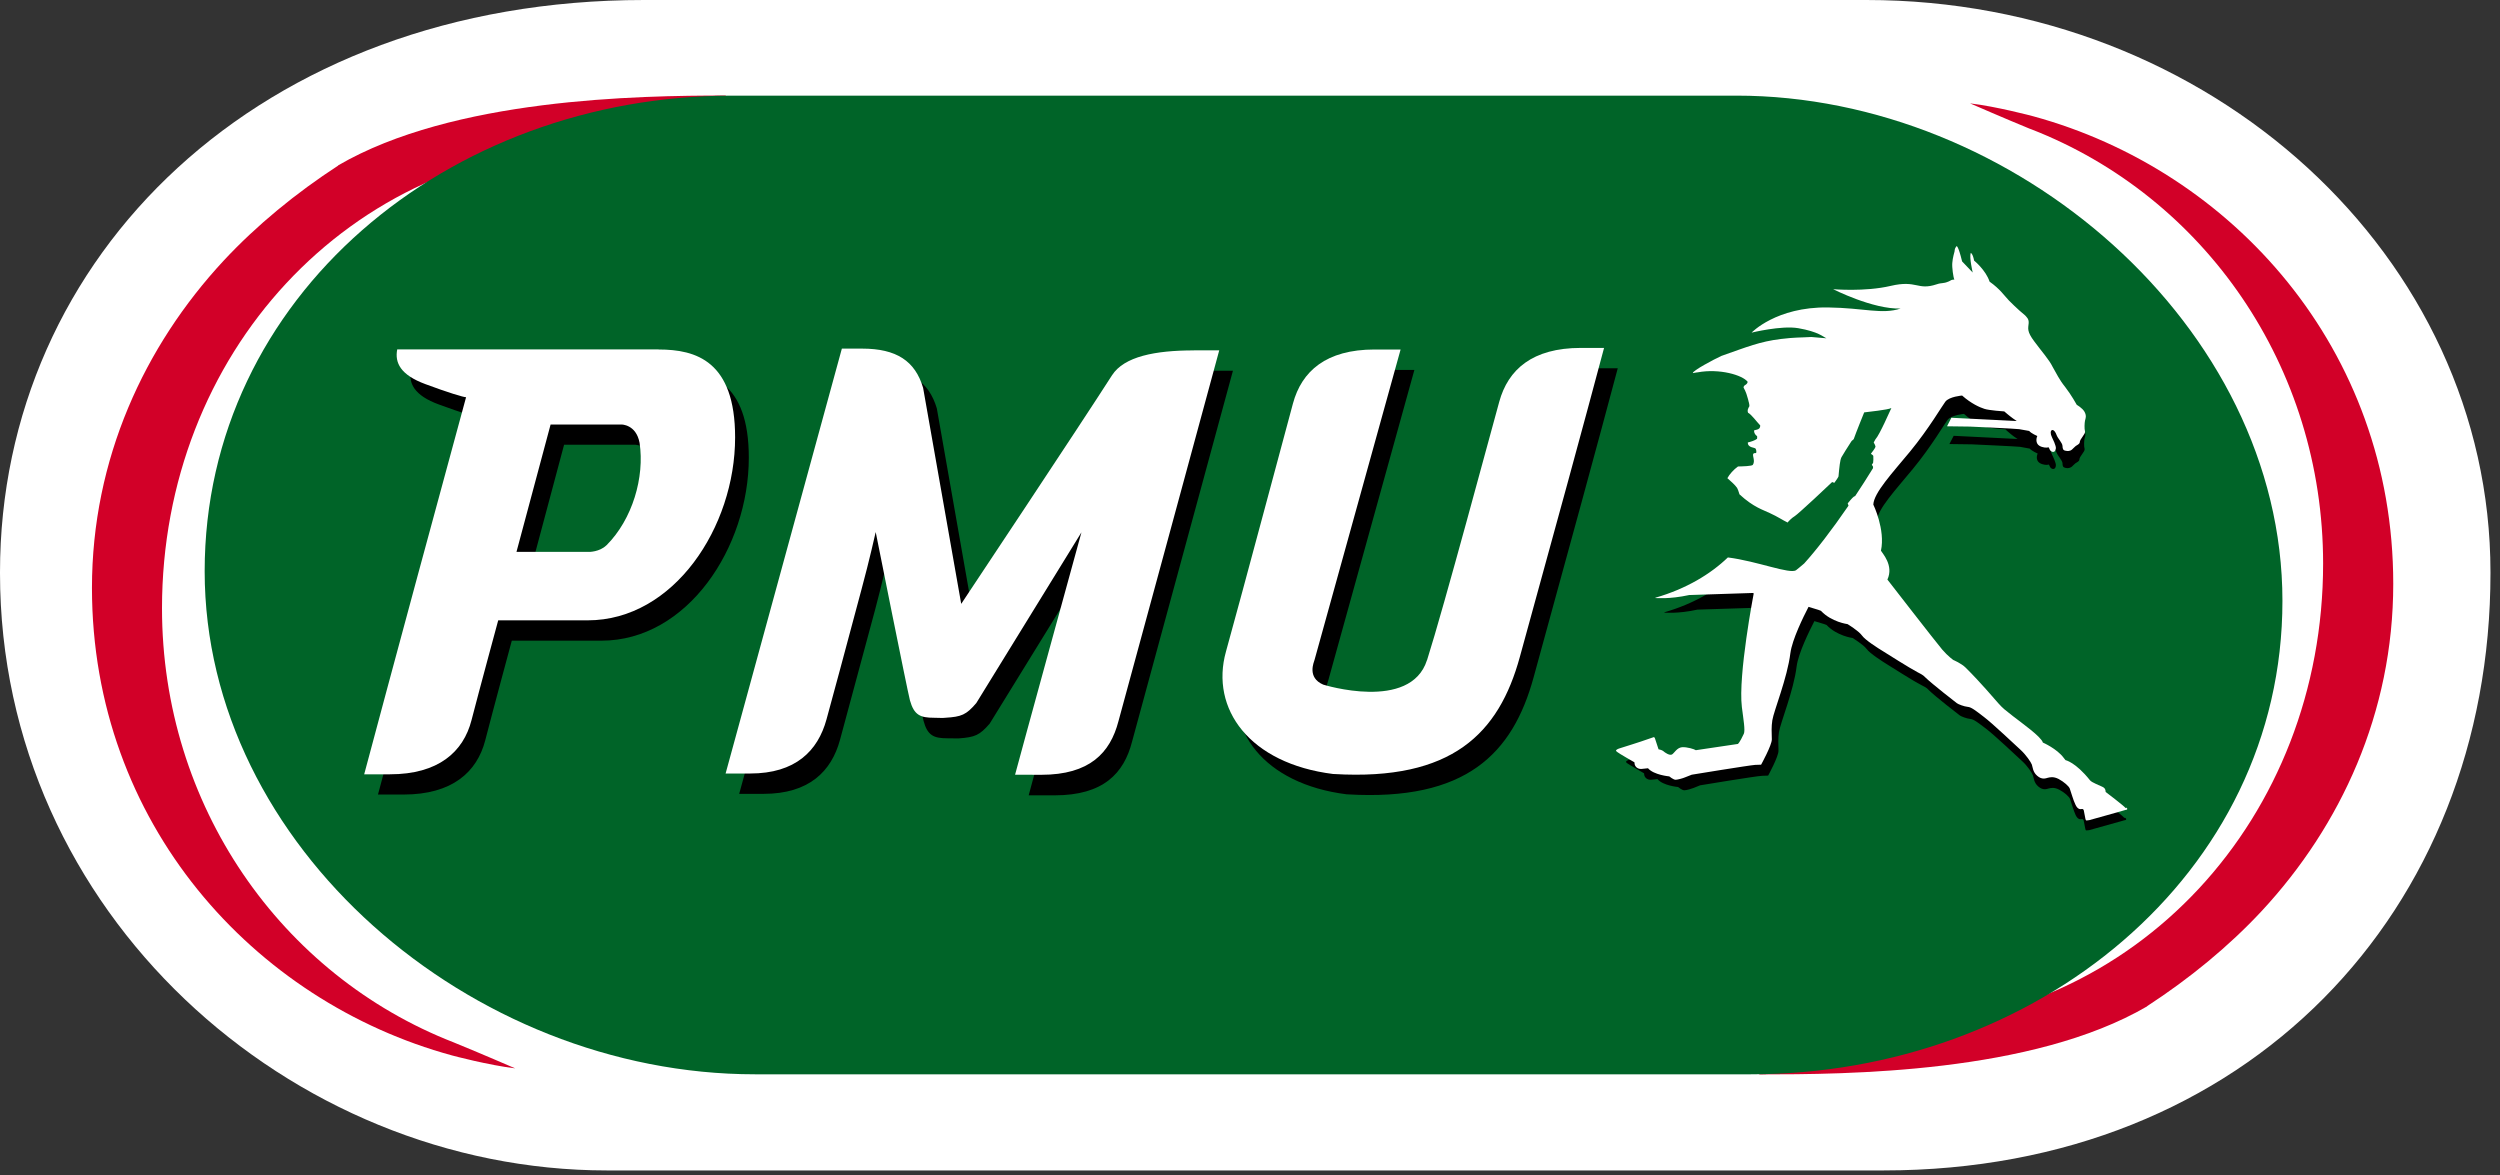 <?xml version="1.0" encoding="UTF-8"?> <svg xmlns="http://www.w3.org/2000/svg" width="200" height="94" viewBox="0 0 200 94" fill="none"><rect x="0" y="0" width="200" height="94" fill="#333333" stroke="none"/><g clip-path="url(#clip0_126_180)"><path d="M199.238 45.849C199.238 72.849 179.817 93.635 150.69 93.635H48.548C23.27 93.635 0 73.071 0 45.849V45.786C0 20.5 20.762 0 51.54 0H149.302C176.833 0 199.238 20.5 199.238 45.786V45.849Z" fill="white"></path><path d="M171.77 80.492C175.127 78.309 178.286 75.73 180.944 72.873C187.262 66.063 191.46 57.016 191.46 46.706C191.46 27.905 178.54 13.635 162.659 9.302C162.611 9.286 159.706 8.516 157.603 8.27C157.603 8.27 160.556 9.555 162.349 10.286L162.5 10.341C176.349 15.73 185.849 29.325 185.849 45.087C185.849 65.349 171.008 81.77 150.905 82.214H144.064C143.889 82.214 143.722 82.302 143.619 82.436L140.73 85.952C147.786 85.952 162.564 85.873 171.77 80.508V80.492Z" fill="#D20028"></path><path d="M27.056 13.246C23.698 15.428 20.54 18.008 17.881 20.865C11.563 27.674 7.357 36.722 7.357 47.032C7.357 65.841 20.278 80.103 36.167 84.436C36.214 84.452 39.119 85.222 41.214 85.468C41.214 85.468 38.262 84.191 36.46 83.46L36.309 83.397C22.46 78.008 12.96 64.413 12.96 48.659C12.968 28.397 27.802 11.984 47.905 11.532H54.746C54.921 11.532 55.087 11.444 55.191 11.309L58.079 7.643C51.024 7.643 36.254 7.865 27.04 13.238L27.056 13.246Z" fill="#D20028"></path><path d="M138.921 7.651C161.095 7.651 182.595 26.087 182.595 48.071C182.595 70.055 162.786 85.944 140.064 85.944H60.389C37.659 85.944 16.373 67.683 16.373 45.698C16.373 23.714 35.857 7.651 58.571 7.651H138.921Z" fill="#006428"></path><path d="M169.944 65.429C169.786 65.23 168.373 64.159 168.373 64.159C168.357 63.881 168.222 63.81 168.079 63.738C167.944 63.659 167.286 63.429 167.135 63.246C166.008 61.826 165.222 61.675 165.222 61.675L165.079 61.492C164.54 60.77 163.444 60.294 163.444 60.294C163.333 59.841 161.738 58.722 161.103 58.23C160.46 57.73 160.325 57.627 159.968 57.238C159.611 56.841 158.619 55.643 157.405 54.445C157.056 54.095 156.437 53.834 156.437 53.834C156.437 53.834 156.024 53.548 155.556 53.008C155.095 52.468 150.698 47.532 150.698 47.532C151.214 46.421 150.286 45.461 150.191 45.27C150.548 43.627 150.159 41.651 150.159 41.651C150.206 40.73 151.635 39.206 153.04 37.5C154.524 35.699 155.603 33.841 155.802 33.595C156.119 33.199 157.119 33.111 157.119 33.111C157.817 33.738 158.492 34.032 158.857 34.151C159.222 34.27 160.429 34.349 160.429 34.349C160.429 34.349 160.802 34.691 161.103 34.913L161.405 35.119L156.294 34.865L155.952 35.524L157.754 35.548C157.754 35.548 161.389 35.714 161.603 35.746C161.817 35.778 162.381 35.889 162.381 35.889C162.54 36.08 163.016 36.286 163.016 36.286C162.905 36.516 162.905 36.865 163.167 37.032C163.429 37.206 163.77 37.206 163.849 37.175C163.937 37.143 163.905 37.175 164 37.349C164.087 37.516 164.262 37.548 164.341 37.5C164.429 37.453 164.46 37.349 164.468 37.254C164.508 37.064 164.206 36.453 164.167 36.373C163.881 35.81 164.278 35.516 164.532 36.214C164.627 36.476 164.992 36.834 165 37.064C165 37.294 165.04 37.397 165.262 37.437C165.571 37.492 165.691 37.365 165.754 37.326C165.817 37.278 165.929 37.143 166.032 37.064C166.143 36.984 166.333 36.921 166.349 36.77C166.349 36.508 166.81 36.127 166.77 35.921C166.706 35.714 166.722 35.254 166.77 35.064C166.817 34.881 166.897 34.699 166.722 34.389C166.556 34.08 166.127 33.834 166.127 33.834C166.127 33.834 165.706 33.064 165.214 32.445C164.722 31.818 164.556 31.413 164.238 30.849C163.984 30.31 163.405 29.683 162.81 28.873C162.214 28.072 162.325 27.873 162.365 27.445C162.389 27.111 162.206 26.992 162.095 26.849C161.5 26.365 160.825 25.667 160.825 25.667C160.738 25.579 160.667 25.484 160.571 25.389L160.556 26.087L151.921 35.572L148.032 43.643L146.548 44.151C145.897 45.008 145.294 45.738 144.794 46.302C144.548 46.516 144.333 46.683 144.167 46.818C143.706 47.175 141.111 46.119 138.817 45.834C137.437 47.151 135.556 48.286 133.175 48.976C133.159 48.992 133.143 48.992 133.127 49.008C133.127 49.008 134.222 49.119 135.794 48.77L140.81 48.611L140.849 48.675C140.849 48.675 139.619 55.056 139.921 57.548C140.048 58.524 140.198 59.373 140.079 59.643C139.754 60.349 139.619 60.437 139.619 60.437L136.325 60.929C136.214 60.849 135.635 60.651 135.238 60.691C134.841 60.73 134.651 61.143 134.46 61.254C134.27 61.365 133.897 61.095 133.786 60.992C133.675 60.889 133.405 60.841 133.405 60.841C133.405 60.841 132.278 60.381 132.23 60.238C132.183 60.087 132.071 60.159 132.071 60.159C132.071 60.159 131.881 60.222 131.754 60.27C131.635 60.326 131.524 60.405 131.373 60.453C131.214 60.5 130.564 60.706 130.294 60.794C130.032 60.881 130.087 60.976 130.087 60.976L130.183 61.064C130.278 61.143 131.524 61.865 131.524 61.865C131.524 62.341 131.976 62.397 132.071 62.381C132.167 62.381 132.595 62.325 132.595 62.325C133.04 62.857 134.246 62.961 134.246 62.961C134.246 62.961 134.579 63.238 134.754 63.222C134.929 63.222 135.333 63.095 135.476 63.04C135.611 62.984 136.008 62.826 136.008 62.826C136.008 62.826 140.508 62.08 140.976 62.064C141.27 62.048 141.452 62.048 141.452 62.048C141.452 62.048 142.294 60.508 142.278 60.056C142.27 59.508 142.238 59.064 142.317 58.572C142.429 57.826 143.492 55.27 143.73 53.318C143.865 52.254 144.746 50.476 145.151 49.691C145.508 49.81 145.849 49.881 146.127 50C146.96 50.881 148.206 51.04 148.206 51.04C148.206 51.04 149.071 51.564 149.333 51.921C149.595 52.278 150.587 52.913 151.024 53.183C151.317 53.357 153.016 54.453 153.698 54.802C154.167 55.032 154.19 55.095 154.286 55.191C154.857 55.754 156.667 57.143 156.778 57.23C156.881 57.31 157.341 57.492 157.619 57.516C157.897 57.532 158.238 57.81 158.881 58.294C159.524 58.778 161.357 60.508 161.77 60.889C162.191 61.262 162.564 61.834 162.635 62.032C162.706 62.23 162.706 62.611 163.056 62.913C163.452 63.262 163.754 63.111 163.889 63.08C164.032 63.048 164.317 62.953 164.738 63.175C165.167 63.397 165.532 63.738 165.603 63.913C165.667 64.103 165.897 64.881 166.048 65.199C166.198 65.524 166.381 65.564 166.532 65.532C166.683 65.5 166.698 65.659 166.698 65.659C166.698 65.659 166.794 66.135 166.825 66.31C166.849 66.476 166.937 66.429 166.937 66.429C166.937 66.429 167.103 66.421 167.127 66.413C167.151 66.413 169.833 65.651 169.937 65.627C170.024 65.603 170.087 65.619 170.095 65.54C170.103 65.476 170 65.421 170 65.421L169.944 65.429Z" fill="black"></path><path d="M170.064 64.659C169.905 64.453 168.452 63.357 168.452 63.357C168.444 63.072 168.302 62.992 168.159 62.929C168.016 62.849 167.349 62.611 167.198 62.421C166.04 60.968 165.238 60.81 165.238 60.81L165.095 60.627C164.548 59.889 163.429 59.405 163.429 59.405C163.31 58.944 161.691 57.802 161.04 57.294C160.381 56.778 160.246 56.683 159.881 56.278C159.516 55.873 158.5 54.651 157.262 53.421C156.905 53.064 156.27 52.802 156.27 52.802C156.27 52.802 155.841 52.508 155.373 51.96C154.905 51.413 150.992 46.365 150.992 46.365C151.524 45.23 150.571 44.246 150.476 44.056C150.841 42.373 149.865 40.365 149.865 40.365C149.913 39.421 151.365 37.865 152.802 36.127C154.317 34.286 155.421 32.389 155.627 32.135C155.944 31.722 156.968 31.643 156.968 31.643C157.691 32.286 158.373 32.587 158.746 32.706C159.111 32.833 160.341 32.913 160.341 32.913C160.341 32.913 160.73 33.254 161.04 33.476L161.341 33.683L156.111 33.421L155.762 34.103L157.595 34.127C157.595 34.127 161.31 34.294 161.532 34.333C161.754 34.365 162.333 34.476 162.333 34.476C162.5 34.675 162.984 34.881 162.984 34.881C162.873 35.127 162.873 35.476 163.135 35.651C163.405 35.825 163.754 35.825 163.833 35.794C163.921 35.762 163.889 35.802 163.984 35.976C164.079 36.151 164.246 36.183 164.333 36.135C164.421 36.087 164.452 35.976 164.468 35.881C164.508 35.683 164.198 35.064 164.159 34.984C163.865 34.405 164.278 34.103 164.532 34.818C164.635 35.087 165 35.444 165 35.683C165.008 35.921 165.048 36.032 165.27 36.064C165.587 36.127 165.714 36 165.77 35.953C165.833 35.905 165.944 35.77 166.056 35.683C166.159 35.603 166.365 35.532 166.381 35.381C166.381 35.119 166.849 34.73 166.802 34.516C166.738 34.31 166.762 33.825 166.802 33.643C166.849 33.46 166.937 33.27 166.762 32.944C166.587 32.635 166.143 32.389 166.143 32.389C166.143 32.389 165.714 31.603 165.214 30.96C164.706 30.326 164.54 29.905 164.206 29.341C163.937 28.786 163.357 28.143 162.746 27.317C162.135 26.5 162.254 26.294 162.294 25.849C162.317 25.508 162.135 25.381 162.016 25.238C161.405 24.746 160.714 24.04 160.714 24.04C160.341 23.651 160.008 23.127 159.167 22.532C158.857 21.595 157.929 20.849 157.929 20.849C157.817 20.262 157.659 20.23 157.659 20.23C157.532 20.611 157.817 21.802 157.817 21.802L156.968 20.913C156.651 19.603 156.524 19.691 156.524 19.691L156.452 19.794C156.373 19.889 156.365 20.111 156.365 20.111C156.365 20.111 156.206 20.651 156.183 21.04C156.151 21.373 156.262 22.191 156.349 22.365C156.04 22.381 156.111 22.429 155.897 22.516C155.429 22.714 155.373 22.595 154.929 22.746C153.373 23.262 153.373 22.373 151.246 22.873C149.191 23.357 146.651 23.135 146.651 23.135C146.651 23.135 149.833 24.754 152.048 24.683C150.556 25.175 149.151 24.635 146.23 24.595C142.095 24.54 140.127 26.611 140.127 26.611C140.127 26.611 142.508 26.024 143.857 26.254C145.5 26.54 145.865 26.96 146.119 27.064L144.905 26.96C143.944 27.016 143.659 26.976 142.468 27.119C140.786 27.326 139.778 27.746 137.706 28.476C137.103 28.754 135.373 29.675 135.429 29.849C135.69 29.794 135.77 29.794 135.825 29.786C137.556 29.468 139.397 30 139.817 30.548C139.746 30.841 139.492 30.762 139.484 31.008C139.571 31.143 139.643 31.317 139.714 31.508C139.762 31.643 139.802 31.786 139.841 31.929C139.857 31.968 139.865 32.016 139.873 32.056C139.873 32.056 139.873 32.056 139.873 32.072C139.897 32.151 139.921 32.222 139.929 32.294C139.929 32.302 139.929 32.31 139.937 32.318C139.937 32.341 139.937 32.365 139.944 32.381C139.944 32.389 139.944 32.397 139.944 32.405C139.944 32.437 139.944 32.46 139.96 32.476C139.833 32.699 139.77 32.833 139.841 33.016C140.135 33.175 140.508 33.714 140.817 34.032C140.817 34.103 140.817 34.246 140.675 34.325C140.548 34.405 140.286 34.389 140.325 34.476C140.325 34.619 140.413 34.794 140.564 34.889C140.587 34.944 140.564 35.103 140.564 35.103C140.413 35.23 140.056 35.349 139.825 35.397C139.817 35.841 140.373 35.778 140.452 35.897C140.5 35.968 140.54 36.199 140.476 36.246C140.476 36.246 140.294 36.222 140.254 36.325C140.191 36.492 140.429 36.873 140.23 37.183C140.175 37.294 139.381 37.31 139.04 37.318C138.698 37.556 138.349 37.953 138.19 38.254C138.365 38.405 138.833 38.818 138.968 39.032C139.016 39.111 139.095 39.325 139.159 39.548C140.294 40.595 141.071 40.794 141.587 41.048C142.214 41.333 142.611 41.611 143.008 41.802C143.071 41.714 143.341 41.429 143.587 41.286C143.833 41.143 146.452 38.691 146.571 38.564C146.683 38.611 146.746 38.627 146.746 38.627C146.746 38.627 147.056 38.206 147.079 38.119C147.151 37.357 147.198 36.81 147.317 36.579C147.437 36.357 147.81 35.778 148.103 35.318C148.175 35.206 148.238 35.222 148.302 35.119C148.468 34.635 149.064 33.167 149.135 32.992C149.468 32.944 151.008 32.794 151.31 32.643C151.214 32.825 150.381 34.77 150.032 35.151C150.032 35.151 149.984 35.246 149.897 35.397C149.968 35.516 150.024 35.643 150.04 35.714C150.016 35.889 149.794 36.111 149.675 36.294C149.675 36.333 149.849 36.397 149.865 36.476C149.881 36.611 149.865 36.96 149.849 37.024C149.833 37.064 149.762 37.143 149.746 37.175C149.746 37.206 149.841 37.31 149.841 37.325C149.841 37.365 149.849 37.405 149.841 37.453C149.365 38.23 148.889 38.968 148.413 39.683C148.373 39.706 148.341 39.722 148.31 39.73C148.19 39.802 147.817 40.27 147.817 40.27C147.817 40.27 147.849 40.349 147.881 40.453C146.532 42.421 145.27 44.048 144.333 45.079C144.079 45.302 143.857 45.476 143.691 45.611C143.222 45.968 140.571 44.889 138.23 44.595C136.825 45.944 134.889 47.103 132.46 47.81C132.437 47.825 132.421 47.833 132.405 47.841C132.405 47.841 133.532 47.953 135.135 47.603L140.262 47.437C140.286 47.476 140.294 47.492 140.294 47.492C140.294 47.492 139.04 54.024 139.349 56.564C139.476 57.564 139.627 58.429 139.508 58.699C139.175 59.421 139.032 59.516 139.032 59.516L135.667 60.016C135.564 59.937 134.96 59.746 134.556 59.778C134.151 59.818 133.952 60.238 133.762 60.357C133.564 60.468 133.183 60.199 133.071 60.095C132.96 59.992 132.683 59.944 132.683 59.944C132.683 59.944 132.452 59.222 132.397 59.072C132.349 58.913 132.238 58.992 132.238 58.992C132.238 58.992 132.04 59.056 131.913 59.103C131.786 59.151 130.762 59.5 130.603 59.54C130.444 59.587 129.778 59.802 129.5 59.889C129.23 59.984 129.286 60.079 129.286 60.079L129.389 60.167C129.476 60.254 130.754 60.984 130.754 60.984C130.754 61.484 131.214 61.532 131.31 61.516C131.405 61.508 131.841 61.46 131.841 61.46C132.302 62 133.54 62.111 133.54 62.111C133.54 62.111 133.881 62.389 134.056 62.381C134.238 62.373 134.659 62.254 134.794 62.191C134.937 62.127 135.341 61.976 135.341 61.976C135.341 61.976 139.937 61.222 140.413 61.191C140.706 61.175 140.889 61.175 140.889 61.175C140.889 61.175 141.754 59.603 141.746 59.151C141.73 58.587 141.706 58.135 141.786 57.627C141.905 56.857 142.984 54.254 143.23 52.254C143.373 51.167 144.262 49.357 144.683 48.548C145.048 48.675 145.397 48.746 145.675 48.865C146.524 49.77 147.802 49.929 147.802 49.929C147.802 49.929 148.683 50.46 148.952 50.833C149.214 51.206 150.23 51.849 150.675 52.119C150.984 52.31 152.714 53.413 153.405 53.778C153.881 54.016 153.905 54.079 154.008 54.175C154.595 54.746 156.437 56.167 156.548 56.254C156.659 56.341 157.135 56.524 157.413 56.548C157.698 56.564 158.056 56.849 158.706 57.349C159.357 57.833 161.238 59.619 161.659 60C162.079 60.389 162.476 60.968 162.548 61.167C162.619 61.365 162.619 61.754 162.968 62.056C163.365 62.413 163.683 62.254 163.825 62.222C163.968 62.191 164.254 62.095 164.69 62.318C165.119 62.548 165.508 62.897 165.579 63.079C165.651 63.262 165.873 64.064 166.04 64.381C166.191 64.706 166.381 64.762 166.532 64.722C166.691 64.691 166.706 64.849 166.706 64.849C166.706 64.849 166.802 65.333 166.833 65.508C166.865 65.683 166.952 65.635 166.952 65.635C166.952 65.635 167.119 65.619 167.143 65.611C167.175 65.611 169.913 64.833 170.016 64.802C170.111 64.778 170.183 64.786 170.183 64.714C170.183 64.651 170.079 64.603 170.079 64.603L170.064 64.659Z" fill="white"></path><path d="M53.778 29.587H32.873C32.667 30.651 33.119 31.635 35.127 32.365C36.944 33.032 38.175 33.413 38.389 33.405C32 56.905 30.667 61.968 30.238 63.563H32.286C36.167 63.563 38.159 61.77 38.818 59.23C39.397 56.976 40.944 51.254 40.944 51.254H48.111C54.992 51.254 59.905 43.794 59.905 36.611C59.905 30.524 56.786 29.579 53.778 29.579M49.595 45.246C49.064 45.786 48.191 45.778 48.199 45.77H42.405L45.127 35.579H50.786C50.786 35.579 51.968 35.556 52.246 37.056C52.667 39.786 51.683 43.167 49.595 45.254V45.246Z" fill="black"></path><path d="M52.691 27.952H31.778C31.571 29.016 32.032 29.992 34.032 30.73C35.841 31.405 37.079 31.778 37.286 31.778C30.897 55.27 29.571 60.341 29.135 61.944H31.191C35.071 61.944 37.071 60.151 37.722 57.611C38.302 55.357 39.857 49.627 39.857 49.627H47.016C53.905 49.627 58.809 42.167 58.809 34.992C58.809 28.889 55.691 27.96 52.691 27.96M48.508 43.627C47.968 44.159 47.103 44.159 47.111 44.151H41.318L44.048 33.96H49.706C49.706 33.96 50.889 33.937 51.167 35.429C51.579 38.167 50.603 41.54 48.516 43.627H48.508Z" fill="white"></path><path fill-rule="evenodd" clip-rule="evenodd" d="M96.587 29.667C93.508 29.667 91.016 30.143 90.056 31.659C87.556 35.556 77.984 49.945 77.984 49.945L74.945 32.667C74.302 30.516 72.81 29.524 70.056 29.524H68.445L59.135 63.508H61.087C64.722 63.508 66.516 61.706 67.199 59.191C67.73 57.222 68.659 53.802 70.008 48.778C70.635 46.445 71.127 44.199 71.127 44.199C71.127 44.199 73.667 56.881 73.881 57.659C74.199 58.849 74.707 59.064 75.802 59.064C76.048 59.064 76.278 59.064 76.484 59.072H76.699C78 58.976 78.365 58.826 79.175 57.889L87.595 44.23C87.595 44.23 82.516 62.714 82.294 63.627C82.294 63.627 83.294 63.627 84.373 63.627C88.262 63.627 89.913 61.873 90.564 59.334C90.683 58.881 97.706 33.064 98.635 29.659H96.603L96.587 29.667Z" fill="black"></path><path fill-rule="evenodd" clip-rule="evenodd" d="M95.508 28.032C92.421 28.032 89.929 28.516 88.96 30.024C86.468 33.921 76.897 48.31 76.897 48.31L73.849 31.032C73.214 28.881 71.722 27.889 68.968 27.889H67.349L58.048 61.881H60.008C63.643 61.881 65.429 60.072 66.119 57.556C66.659 55.595 67.579 52.175 68.921 47.151C69.556 44.81 70.056 42.564 70.056 42.564C70.056 42.564 72.587 55.246 72.794 56.024C73.127 57.214 73.627 57.421 74.722 57.421C74.976 57.421 75.198 57.429 75.413 57.437L75.627 57.421C76.921 57.341 77.294 57.191 78.103 56.246L86.516 42.587C86.516 42.587 81.436 61.072 81.206 61.976C81.206 61.976 82.206 61.984 83.294 61.984C87.175 61.984 88.817 60.23 89.476 57.699C89.595 57.246 96.627 31.429 97.54 28.024H95.524L95.508 28.032Z" fill="white"></path><path fill-rule="evenodd" clip-rule="evenodd" d="M115.254 54.437C116.564 50.333 120.492 35.699 121.024 33.778C121.73 31.198 123.675 29.46 127.556 29.46H129.421C127.937 35.056 125.444 44.167 122.69 54.183C121.016 60.302 117.278 64.111 107.802 63.548H107.754C101.064 62.714 97.905 58.333 99.183 53.754C100.46 49.159 104.04 35.77 104.532 33.913C105.222 31.326 107.19 29.595 111.071 29.595H113.151L106.27 54.405C106.23 54.595 105.635 55.825 106.96 56.397C106.96 56.397 113.944 58.587 115.262 54.437H115.254Z" fill="black"></path><path fill-rule="evenodd" clip-rule="evenodd" d="M114.167 52.802C115.476 48.706 119.405 34.056 119.937 32.151C120.643 29.564 122.587 27.833 126.468 27.833H128.325C126.841 33.421 124.349 42.54 121.587 52.556C119.913 58.667 116.183 62.484 106.706 61.921H106.659C99.96 61.087 96.794 56.699 98.079 52.119C99.357 47.524 102.929 34.135 103.437 32.278C104.135 29.691 106.095 27.96 109.968 27.96H112.048L105.167 52.778C105.119 52.968 104.54 54.199 105.857 54.77C105.857 54.77 112.841 56.953 114.159 52.81L114.167 52.802Z" fill="white"></path></g><defs><clipPath id="clip0_126_180"><rect width="200" height="93.651" fill="white"></rect></clipPath></defs></svg> 